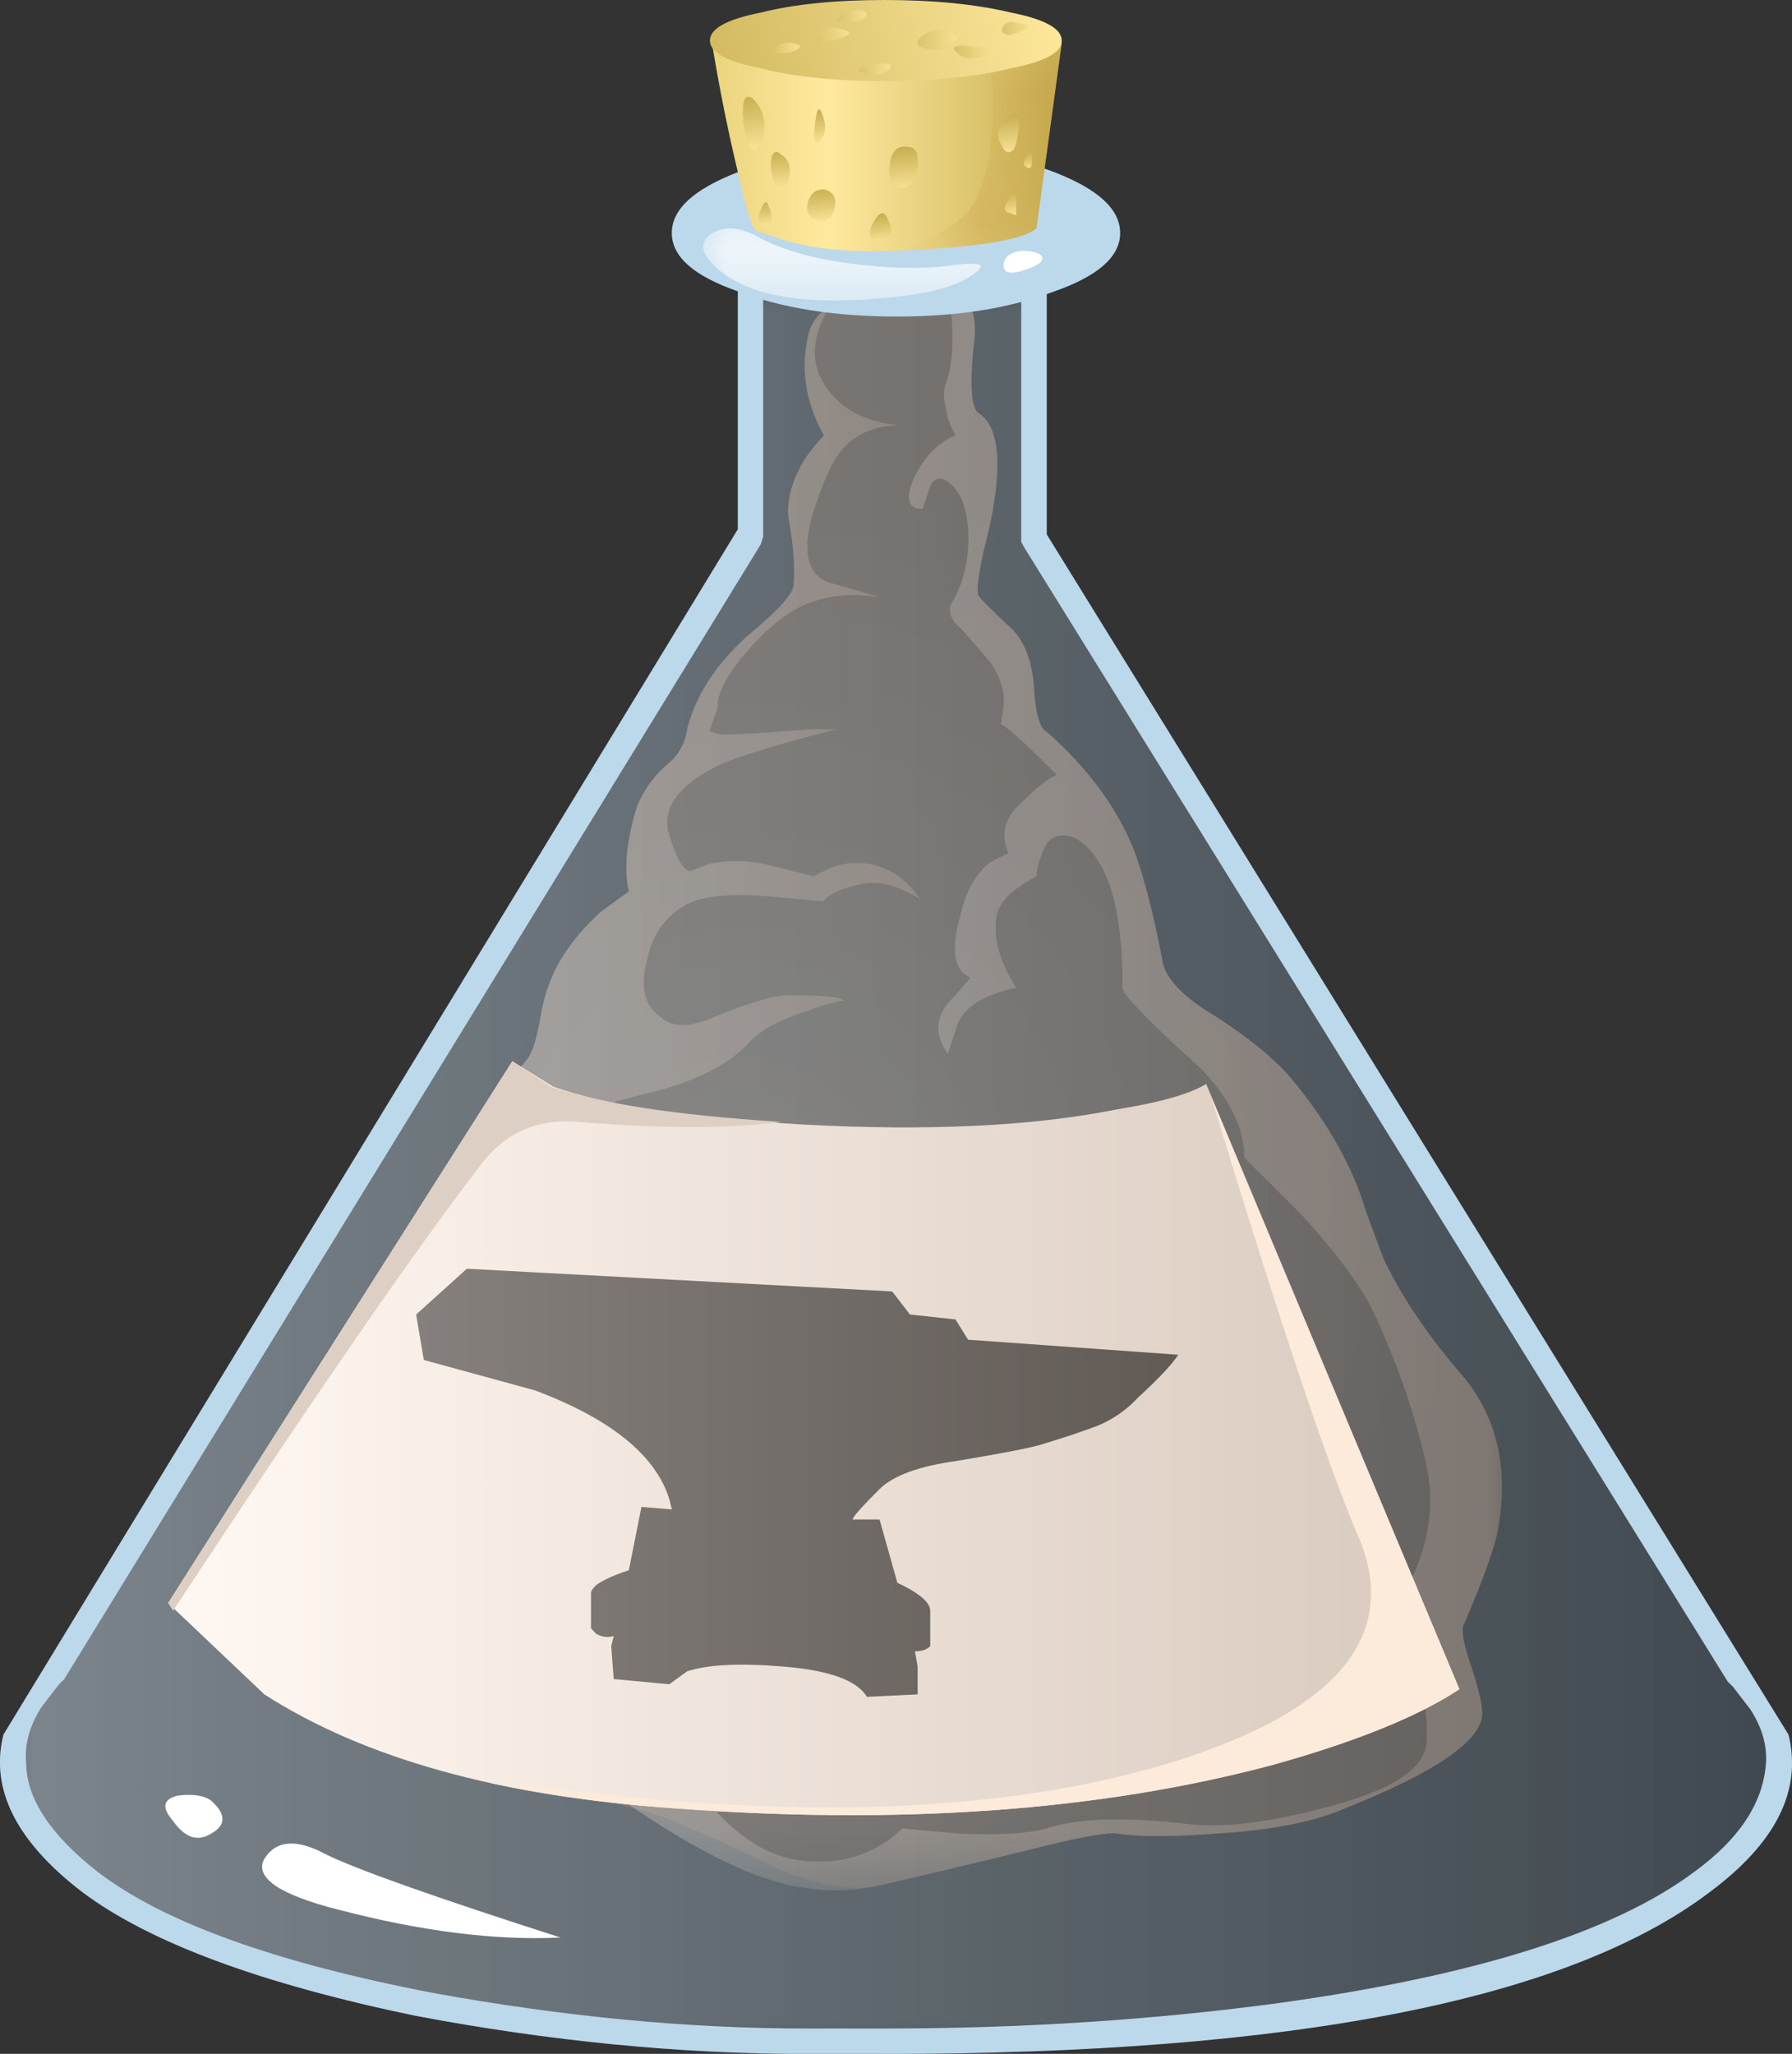 <svg xmlns="http://www.w3.org/2000/svg" viewBox="0 0 35.386 40.55"><rect x="0" y="0" width="35.386" height="40.55" fill="#333333" stroke="none"/><defs><clipPath id="k"><path d="M11 27.44h6v3h-6v-3z"/></clipPath><clipPath id="a"><path d="M0-.56h29v29H0v-29z"/></clipPath><clipPath id="q"><path d="M0-.56h29v29H0v-29z"/></clipPath><clipPath id="r"><path d="M0 0h29v29H0V0z"/></clipPath><clipPath id="ah"><path d="M14 29h3v4h-3v-4z"/></clipPath><clipPath id="b"><path d="M6 2.44h18v26H6v-26z"/></clipPath><clipPath id="ag"><path d="M14 29h3v4h-3v-4z"/></clipPath><clipPath id="u"><path d="M6 2.44h18v26H6v-26z"/></clipPath><clipPath id="v"><path d="M6 3h18v26H6V3z"/></clipPath><clipPath id="o"><path d="M14 29h3v4h-3v-4z"/></clipPath><clipPath id="c"><path d="M7 2.44h17v26H7v-26z"/></clipPath><clipPath id="n"><path d="M14 29h3v4h-3v-4z"/></clipPath><clipPath id="y"><path d="M7 2.44h17v26H7v-26z"/></clipPath><clipPath id="z"><path d="M7 3h17v26H7V3z"/></clipPath><clipPath id="ae"><path d="M0 0h29v33H0V0z"/></clipPath><clipPath id="ad"><path d="M0-.56h29v33H0v-33z"/></clipPath><clipPath id="d"><path d="M0-.56h29v29H0v-29z"/></clipPath><clipPath id="m"><path d="M0-.56h29v33H0v-33z"/></clipPath><clipPath id="D"><path d="M0-.56h29v29H0v-29z"/></clipPath><clipPath id="E"><path d="M0 0h29v29H0V0z"/></clipPath><clipPath id="aa"><path d="M11 28h5v2h-5v-2z"/></clipPath><clipPath id="e"><path d="M1 .44h13v28H1v-28z"/></clipPath><clipPath id="Z"><path d="M11 27.44h5v2h-5v-2z"/></clipPath><clipPath id="H"><path d="M1 .44h13v28H1v-28z"/></clipPath><clipPath id="I"><path d="M1 1h13v28H1V1z"/></clipPath><clipPath id="J"><path d="M12.734 28.48l.719-.32v-4.078L4.895 1.801l-2.36.519-1.519 1.282 11.718 20.679v4.199z"/></clipPath><clipPath id="f"><path d="M2373.1-18166h38.006v24.721H2373.1V-18166z"/></clipPath><clipPath id="l"><path d="M11 27.44h5v2h-5v-2z"/></clipPath><clipPath id="U"><path d="M11 28h6v3h-6v-3z"/></clipPath><clipPath id="T"><path d="M11 27.44h6v3h-6v-3z"/></clipPath><clipPath id="h"><path d="M14 .44h14v28H14v-28z"/></clipPath><clipPath id="i"><path d="M-1.018-34.35h17.5v35h-17.5v-35z"/></clipPath><clipPath id="N"><path d="M14 .44h14v28H14v-28z"/></clipPath><clipPath id="O"><path d="M14 1h14v28H14V1z"/></clipPath><clipPath id="P"><path d="M15.535 28.48v-4.199L27.254 3.602l-1.52-1.282-2.359-.519c.32.215.559.465.719.758.347.562.199.961-.438 1.203-.453.183-1.16.172-2.121-.043l-1.32-.36c.347.133.625.453.84.961.425.985.359 2.332-.2 4.039-.32.961-1.425 3.868-3.32 8.723-.933 2.426-1.84 4.758-2.719 7v4.078l.719.32z"/></clipPath><linearGradient id="ak" y2="14.88" gradientUnits="userSpaceOnUse" x2="-4.813" gradientTransform="matrix(-.096 .794 .794 .096 .015 32.44)" y1="14.88" x1="-5.644"><stop offset="0" stop-color="#ffe99e"/><stop offset="1" stop-color="#c9b054"/></linearGradient><linearGradient id="az" y2="-1.029" gradientUnits="userSpaceOnUse" x2="-19.394" gradientTransform="matrix(-.8 -.019 -.019 .8 .015 32.44)" y1="-1.029" x1="-20.469"><stop offset="0" stop-color="#ffe99e"/><stop offset="1" stop-color="#c9b054"/></linearGradient><linearGradient id="L" y2="-18154" gradientUnits="userSpaceOnUse" x2="2404.6" y1="-18154" x1="2375.5"><stop offset="0" stop-color="#fff"/><stop offset="1" stop-color="#fff"/></linearGradient><linearGradient id="V" y2="-1.093" gradientUnits="userSpaceOnUse" x2="6.65" gradientTransform="matrix(.8 0 0 .8 11.455 30.56)" y1="-1.093" x1=".05"><stop offset="0" stop-color="#c2e7ff"/><stop offset="1" stop-color="#88abc2"/></linearGradient><linearGradient id="W" y2="28.393" gradientUnits="userSpaceOnUse" x2="28.8" gradientTransform="matrix(.8 0 0 -.8 .015 32.44)" y1="28.393" x1="3.3"><stop offset="0" stop-color="#fff8f2"/><stop offset="1" stop-color="#d9c9bd"/></linearGradient><linearGradient id="X" y2="29.275" gradientUnits="userSpaceOnUse" x2="23.275" gradientTransform="matrix(.8 0 0 -.8 .015 32.44)" y1="29.275" x1="8.225"><stop offset="0" stop-color="#85807d"/><stop offset="1" stop-color="#615a55"/></linearGradient><linearGradient id="g" y2="-18154" gradientUnits="userSpaceOnUse" x2="2404.6" y1="-18154" x1="2375.5"><stop offset="0" stop-color="#fff"/><stop offset="1" stop-color="#fff" stop-opacity=".31"/></linearGradient><linearGradient id="F" y2="-17.7" gradientUnits="userSpaceOnUse" x2="35.332" gradientTransform="matrix(.8 0 0 .8 .015 28.88)" y1="-17.7" x1="-.018"><stop offset="0" stop-color="#fff"/><stop offset="1"/></linearGradient><linearGradient id="ab" y2="2.904" gradientUnits="userSpaceOnUse" x2="20.938" gradientTransform="matrix(.8 0 0 -.8 .015 32.44)" y1="2.904" x1="14.062"><stop offset="0" stop-color="#ebd47d"/><stop offset=".329" stop-color="#ffe99e"/><stop offset="1" stop-color="#c9b054"/></linearGradient><linearGradient id="B" y2="-11.675" gradientUnits="userSpaceOnUse" x2="8.587" gradientTransform="matrix(.8 0 0 .8 7.654 28.4)" y1="-11.675" x1=".012"><stop offset="0" stop-color="#d4cec9"/><stop offset="1" stop-color="#c4b1a5"/></linearGradient><linearGradient id="A" y2="-15.785" gradientUnits="userSpaceOnUse" x2="20.091" gradientTransform="matrix(.8 0 0 .8 7.654 28.4)" y1="-15.785" x1="1.8"><stop offset="0" stop-color="#d4cec9"/><stop offset="1" stop-color="#c4b1a5"/></linearGradient><linearGradient id="j" y2="-1.706" gradientUnits="userSpaceOnUse" x2="11.52" y1="-29.831" x1="4.02"><stop offset="0" stop-color="#fff"/><stop offset="1" stop-color="#fff" stop-opacity=".537"/></linearGradient><linearGradient id="s" y2="-17.7" gradientUnits="userSpaceOnUse" x2="35.332" gradientTransform="matrix(.8 0 0 .8 .015 28.88)" y1="-17.7" x1="-.018"><stop offset="0" stop-color="#c2e7ff"/><stop offset="1" stop-color="#88abc2"/></linearGradient><linearGradient id="ai" y2="-4.713" gradientUnits="userSpaceOnUse" x2="-11.865" gradientTransform="matrix(-.779 -.18 -.18 .779 .014 32.44)" y1="-4.713" x1="-20.64"><stop offset="0" stop-color="#ffe99e"/><stop offset="1" stop-color="#c9b054"/></linearGradient><linearGradient id="aj" y2="14.347" gradientUnits="userSpaceOnUse" x2="-4.066" gradientTransform="scale(-.8 .8) rotate(81.53 -23.527 20.264)" y1="14.347" x1="-5.254"><stop offset="0" stop-color="#ffe99e"/><stop offset="1" stop-color="#c9b054"/></linearGradient><linearGradient id="R" y2="-1.706" gradientUnits="userSpaceOnUse" x2="11.52" y1="-29.831" x1="4.02"><stop offset="0" stop-color="#fff"/><stop offset="1" stop-color="#fff"/></linearGradient><linearGradient id="al" y2="15.81" gradientUnits="userSpaceOnUse" x2="-3.834" gradientTransform="scale(-.8 .8) rotate(84.094 -22.49 20.265)" y1="15.81" x1="-4.563"><stop offset="0" stop-color="#ffe99e"/><stop offset="1" stop-color="#c9b054"/></linearGradient><linearGradient id="am" y2="17.369" gradientUnits="userSpaceOnUse" x2="-4.834" gradientTransform="scale(-.8 .8) rotate(83.829 -22.595 20.266)" y1="17.369" x1="-5.764"><stop offset="0" stop-color="#ffe99e"/><stop offset="1" stop-color="#c9b054"/></linearGradient><linearGradient id="an" y2="15.698" gradientUnits="userSpaceOnUse" x2="-5.381" gradientTransform="scale(-.8 .8) rotate(84.094 -22.49 20.265)" y1="15.698" x1="-6.11"><stop offset="0" stop-color="#ffe99e"/><stop offset="1" stop-color="#c9b054"/></linearGradient><linearGradient id="ao" y2="14.613" gradientUnits="userSpaceOnUse" x2="-5.399" gradientTransform="scale(-.8 .8) rotate(84.56 -22.307 20.266)" y1="14.613" x1="-5.926"><stop offset="0" stop-color="#ffe99e"/><stop offset="1" stop-color="#c9b054"/></linearGradient><linearGradient id="ap" y2="16.667" gradientUnits="userSpaceOnUse" x2="-6.365" gradientTransform="matrix(-.099 .794 .794 .099 .015 32.44)" y1="16.667" x1="-6.969"><stop offset="0" stop-color="#ffe99e"/><stop offset="1" stop-color="#c9b054"/></linearGradient><linearGradient id="aq" y2="19.448" gradientUnits="userSpaceOnUse" x2="-4.665" gradientTransform="matrix(-.096 .794 .794 .096 .015 32.44)" y1="19.448" x1="-5.497"><stop offset="0" stop-color="#ffe99e"/><stop offset="1" stop-color="#c9b054"/></linearGradient><linearGradient id="ar" y2="19.498" gradientUnits="userSpaceOnUse" x2="-5.564" gradientTransform="scale(-.8 .8) rotate(84.808 -22.21 20.265)" y1="19.498" x1="-6.116"><stop offset="0" stop-color="#ffe99e"/><stop offset="1" stop-color="#c9b054"/></linearGradient><linearGradient id="as" y2="19.732" gradientUnits="userSpaceOnUse" x2="-5.491" gradientTransform="matrix(-.099 .794 .794 .099 .015 32.44)" y1="19.732" x1="-5.894"><stop offset="0" stop-color="#ffe99e"/><stop offset="1" stop-color="#c9b054"/></linearGradient><linearGradient id="at" y2="-1.303" gradientUnits="userSpaceOnUse" x2="-14.836" gradientTransform="matrix(-.8 -.019 -.019 .8 .015 32.44)" y1="-1.303" x1="-15.912"><stop offset="0" stop-color="#ffe99e"/><stop offset="1" stop-color="#c9b054"/></linearGradient><linearGradient id="au" y2="-.683" gradientUnits="userSpaceOnUse" x2="-16.102" gradientTransform="matrix(-.8 -.017 -.017 .8 .015 32.44)" y1="-.683" x1="-17.277"><stop offset="0" stop-color="#ffe99e"/><stop offset="1" stop-color="#c9b054"/></linearGradient><linearGradient id="av" y2="-1.013" gradientUnits="userSpaceOnUse" x2="-15.646" gradientTransform="scale(-.8 .8) rotate(-1.123 2068.67 21.24)" y1="-1.013" x1="-16.921"><stop offset="0" stop-color="#ffe99e"/><stop offset="1" stop-color="#c9b054"/></linearGradient><linearGradient id="aw" y2="-1.085" gradientUnits="userSpaceOnUse" x2="-17.547" gradientTransform="matrix(-.8 -.013 -.013 .8 .014 32.44)" y1="-1.085" x1="-19.123"><stop offset="0" stop-color="#ffe99e"/><stop offset="1" stop-color="#c9b054"/></linearGradient><linearGradient id="ax" y2="-1.371" gradientUnits="userSpaceOnUse" x2="-18.39" gradientTransform="matrix(-.8 -.015 -.015 .8 .014 32.44)" y1="-1.371" x1="-19.765"><stop offset="0" stop-color="#ffe99e"/><stop offset="1" stop-color="#c9b054"/></linearGradient><linearGradient id="ay" y2="-1.716" gradientUnits="userSpaceOnUse" x2="-16.494" gradientTransform="scale(-.8 .8) rotate(-1.146 2027.288 21.217)" y1="-1.716" x1="-17.745"><stop offset="0" stop-color="#ffe99e"/><stop offset="1" stop-color="#c9b054"/></linearGradient><mask id="p"><g clip-path="url(#a)"><path d="M0-.56h29v29H0v-29z" fill-opacity=".309"/></g></mask><mask id="S"><g clip-path="url(#k)"><path d="M11 27.44h6v3h-6v-3z" fill-opacity=".309"/></g></mask><mask id="x"><g clip-path="url(#c)"><path d="M7 2.44h17v26H7v-26z" fill-opacity=".398"/></g></mask><mask id="Q"><g clip-path="url(#i)"><path d="M-1.018-34.35h17.5v35h-17.5v-35z" fill="url(#j)"/></g></mask><mask id="af"><g clip-path="url(#n)"><g clip-path="url(#o)"><path d="M16.773 32.32l-.398-2.922c-.187-.183-.895-.304-2.121-.359.586.242.945.469 1.082.68.293.426.398 1.16.32 2.199l1.117.402z" fill-rule="evenodd" fill="#a35700"/></g></g></mask><mask id="t"><g clip-path="url(#b)"><path d="M6 2.44h18v26H6v-26z" fill-opacity=".75"/></g></mask><mask id="Y"><g clip-path="url(#l)"><path d="M11 27.44h5v2h-5v-2z" fill-opacity=".762"/></g></mask><mask id="G"><g clip-path="url(#e)"><path d="M1 .44h13v28H1v-28z" fill-opacity=".641"/></g></mask><mask id="K"><g clip-path="url(#f)"><path d="M2373.1-18166h38.006v24.721H2373.1V-18166z" fill="url(#g)"/></g></mask><mask id="M"><g clip-path="url(#h)"><path d="M14 .44h14v28H14v-28z" fill-opacity=".191"/></g></mask><mask id="C"><g clip-path="url(#d)"><path d="M0-.56h29v29H0v-29z" fill-opacity=".18"/></g></mask><mask id="ac"><g clip-path="url(#m)"><path d="M0-.56h29v33H0v-33z" fill-opacity=".172"/></g></mask><radialGradient id="w" gradientUnits="userSpaceOnUse" cy="-62.741" cx="16368" gradientTransform="matrix(-.005 .8 .8 .005 143.66 -13080)" r="14.5"><stop offset="0" stop-color="#8f8b87"/><stop offset="1" stop-color="#7d746e"/></radialGradient></defs><g mask="url(#p)" transform="matrix(1.25 0 0 -1.25 0 40.55)"><g clip-path="url(#q)"><g clip-path="url(#r)" transform="translate(0 -.56)"><path d="M16.535 28.84v-4.281L28.254 5.602c.215-.883-.199-1.707-1.238-2.481C24.801 1.414 20.039.559 12.734.559c-2 0-4.05.203-6.16.601-2.453.508-4.215 1.16-5.281 1.961C.254 3.922-.16 4.746.055 5.602l11.601 19.039v4.238l4.879-.039z" fill-rule="evenodd" fill="url(#s)"/></g></g></g><g mask="url(#t)" transform="matrix(1.25 0 0 -1.25 0 40.55)"><g clip-path="url(#u)"><g clip-path="url(#v)" transform="translate(0 -.56)"><path d="M23.133 11.238c.535-.664.707-1.476.523-2.437-.054-.266-.226-.75-.523-1.442-.051-.078-.024-.281.082-.597.133-.403.199-.668.199-.801.027-.426-.691-.934-2.16-1.52-.481-.214-1.16-.347-2.039-.402-.695-.055-1.215-.055-1.559 0-.16.027-.656-.066-1.48-.277a202.155 202.155 0 00-2.203-.524c-.504-.133-1.118-.023-1.84.321-1.039.507-1.746.8-2.117.882-.883.184-1.668.825-2.36 1.918-.136.215-.601 1.149-1.402 2.801-.266.559-.051 1.453.641 2.68.695 1.254.988 2.055.878 2.398-.16.508-.144.95.043 1.321 0 .054.172.293.52.722.078.106.144.321.199.637.055.32.145.602.281.844.157.293.383.57.68.84l.438.316c-.079.348-.039.789.121 1.32.105.27.265.496.48.68.188.16.293.348.32.562.133.532.454 1.028.961 1.481.477.398.719.664.719.801.027.265 0 .625-.082 1.078-.023.265.055.558.242.879.106.16.211.293.321.402-.293.531-.375 1.067-.243 1.598.082.347.387.574.922.679.399.082.852.067 1.36-.039.293-.05.398-.347.32-.879-.055-.585-.027-.921.078-1 .375-.242.402-.972.082-2.199-.082-.375-.105-.601-.082-.679.027-.055.203-.231.52-.524.215-.211.336-.531.363-.957.023-.402.094-.629.199-.68.664-.589 1.133-1.226 1.399-1.921.16-.454.308-1.04.441-1.758.078-.242.305-.481.68-.723.558-.344.984-.68 1.281-1 .613-.719 1.023-1.437 1.238-2.16l.281-.758c.293-.613.719-1.242 1.278-1.883z" fill-rule="evenodd" fill="url(#w)"/></g></g></g><g mask="url(#x)" transform="matrix(1.25 0 0 -1.25 0 40.55)"><g clip-path="url(#y)"><g clip-path="url(#z)" transform="translate(0 -.56)"><path d="M15.812 21.559l.043.281c.024.215-.043.441-.199.68-.082.105-.242.292-.48.558-.137.11-.188.227-.16.363.211.348.304.747.277 1.2-.023.32-.105.547-.238.679-.16.16-.282.16-.36 0l-.121-.359c-.238 0-.281.172-.121.519.16.321.375.532.641.641a1.311 1.311 0 00-.16.481.62.62 0 000 .32c.054.156.082.266.082.316.05.348.039.735-.043 1.16l.082-.039c.293-.054.398-.347.32-.879-.055-.585-.027-.921.078-1 .375-.242.402-.972.082-2.199-.082-.375-.105-.601-.082-.679.027-.055.203-.227.52-.524.215-.211.336-.531.363-.957.023-.402.094-.629.199-.68.664-.586 1.133-1.226 1.399-1.921.16-.454.308-1.04.441-1.758.078-.242.305-.481.68-.723.558-.344.984-.68 1.281-1 .613-.719 1.023-1.437 1.238-2.16l.281-.758c.293-.613.719-1.242 1.278-1.883.535-.664.707-1.476.523-2.437-.054-.266-.226-.746-.523-1.442-.051-.078-.024-.281.082-.597.133-.403.199-.668.199-.801.027-.43-.691-.934-2.16-1.52-.481-.214-1.16-.347-2.039-.402-.695-.051-1.215-.051-1.559 0-.16.027-.656-.066-1.48-.277a202.155 202.155 0 00-2.203-.524c-.637-.16-1.293-.117-1.957.121-.536.188-1.204.547-2 1.082-.508.321-.817.934-.922 1.84 1.176-.883 1.855-1.441 2.039-1.679.535-.668 1.109-1 1.722-1a1.83 1.83 0 011.399.519l.879-.082c.64-.027 1.109 0 1.402.082.481.16 1.199.184 2.16.078.559-.078 1.293 0 2.2.242 1.066.266 1.613.614 1.64 1.039.027.399-.055.868-.242 1.399l-.277.68c.504.773.679 1.535.519 2.281s-.426 1.535-.801 2.359c-.187.426-.586.973-1.199 1.641l-.879.879c0 .453-.226.922-.683 1.402-.825.746-1.239 1.172-1.239 1.277 0 .907-.121 1.563-.359 1.961-.16.266-.336.414-.52.442-.16.027-.281-.039-.359-.199-.082-.188-.121-.336-.121-.442a2.426 2.426 0 01-.32-.199c-.215-.16-.321-.336-.321-.52-.027-.32.078-.668.321-1.043a2.15 2.15 0 01-.399-.117c-.269-.109-.441-.254-.523-.441l-.16-.481c-.211.293-.2.575.043.84l.32.36c-.27.109-.32.441-.16 1 .078.347.226.613.437.8.133.082.242.133.321.161-.133.292-.067.558.199.8.242.239.429.387.562.442-.507.504-.8.773-.883.797z" fill-rule="evenodd" fill="url(#A)"/><path d="M13.133 28.199c-.321-.504-.344-.945-.078-1.32.238-.348.625-.547 1.16-.598-.535 0-.906-.242-1.121-.722-.453-1.012-.453-1.598 0-1.758l.84-.242c-.454.082-.868.043-1.239-.118-.293-.136-.601-.386-.922-.761-.293-.348-.437-.625-.437-.84 0-.028-.043-.145-.121-.36-.027-.027.039-.054.199-.082.242 0 .695.028 1.359.082h.442c-.856-.214-1.469-.402-1.84-.558-.668-.32-.934-.695-.801-1.121.106-.348.215-.535.321-.563l.32.121c.265.055.547.055.84 0l.8-.199.239.121c.187.078.386.106.601.078.348-.054.625-.238.84-.558-.347.211-.656.293-.922.238-.347-.078-.547-.172-.597-.277-.243.023-.52.05-.84.078-.614.055-1.055.015-1.321-.121-.347-.184-.562-.492-.64-.918-.106-.403-.027-.696.238-.879.188-.16.481-.149.883.039.531.211.906.32 1.117.32.535 0 .828-.027.883-.082a3 3 0 01-.563-.16c-.425-.133-.734-.293-.918-.48-.32-.371-.882-.653-1.679-.84-.535-.133-.895-.25-1.082-.36-.321-.16-.504-.398-.559-.718-.16-1.629-.226-3.2-.199-4.719-.137.504-.242 1.277-.32 2.316-.055 1.016-.137 1.684-.243 2-.16.508-.144.95.039 1.321 0 .054.176.296.524.722.078.106.144.321.199.641.051.316.145.598.277.84.161.293.387.57.684.84l.438.32c-.079.344-.039.785.121 1.316.105.27.265.496.48.684a.85.85 0 01.32.558c.133.532.454 1.028.957 1.481.481.398.723.664.723.801.027.265 0 .625-.082 1.078-.023.265.055.558.242.879.106.16.211.293.321.402-.293.531-.375 1.067-.243 1.598.028.16.149.32.36.48z" fill-rule="evenodd" fill="url(#B)"/></g></g></g><g mask="url(#C)" transform="matrix(1.25 0 0 -1.25 0 40.55)"><g clip-path="url(#D)"><g clip-path="url(#E)" transform="translate(0 -.56)"><path d="M16.535 28.84v-4.281L28.254 5.602c.215-.883-.199-1.707-1.238-2.481C24.801 1.414 20.039.559 12.734.559c-2 0-4.05.203-6.16.601-2.453.508-4.215 1.16-5.281 1.961C.254 3.922-.16 4.746.055 5.602l11.601 19.039v4.238l4.879-.039z" fill-rule="evenodd" fill="url(#F)"/></g></g></g><path d="M15.069 10.6l-.049.152L1.27 33.15l-.103.102-.347.45c-.234.365-.336.732-.303 1.098 0 .697.47 1.416 1.402 2.149 1.298 1 3.516 1.801 6.65 2.401 2.563.465 5.015.699 7.348.699h1.55c2.7 0 5.282-.167 7.753-.498 3.896-.537 6.645-1.401 8.246-2.602.87-.635 1.334-1.334 1.403-2.1.034-.367-.069-.733-.304-1.099l-.346-.449-.103-.102L20.22 10.8l-.054-.102v-5L15.07 5.65v4.95zm5.6-5.4v5.351l14.648 23.696c.27 1.104-.248 2.134-1.547 3.102-2.804 2.133-8.233 3.202-16.304 3.202h-1.549c-2.5 0-5.067-.254-7.7-.751-3.066-.635-5.268-1.45-6.6-2.451C.316 36.347-.2 35.317.068 34.247L14.57 10.45V5.15l6.099.049z" fill-rule="evenodd" fill="#bcd8eb"/><g mask="url(#G)" transform="matrix(1.25 0 0 -1.25 0 40.55)"><g clip-path="url(#H)"><g clip-path="url(#I)" transform="translate(0 -.56)"><g clip-path="url(#J)"><g mask="url(#K)" transform="rotate(-104.934 6544.885 -6521.733) scale(.8)"><path d="M12.734 28.48l.719-.32v-4.078L4.895 1.801l-2.36.519-1.519 1.282 11.718 20.679v4.199z" fill-rule="evenodd" fill="url(#L)"/></g></g></g></g></g><g mask="url(#M)" transform="matrix(1.25 0 0 -1.25 0 40.55)"><g clip-path="url(#N)"><g clip-path="url(#O)" transform="translate(0 -.56)"><g clip-path="url(#P)"><g mask="url(#Q)" transform="matrix(.8 0 0 .8 14.815 28.48)"><path d="M15.535 28.48v-4.199L27.254 3.602l-1.52-1.282-2.359-.519c.32.215.559.465.719.758.347.562.199.961-.438 1.203-.453.183-1.16.172-2.121-.043l-1.32-.36c.347.133.625.453.84.961.425.985.359 2.332-.2 4.039-.32.961-1.425 3.868-3.32 8.723-.933 2.426-1.84 4.758-2.719 7v4.078l.719.32z" fill-rule="evenodd" fill="url(#R)"/></g></g></g></g></g><path d="M6.416 36.601c.6.299 2.153.85 4.653 1.652-1.269.062-2.734-.118-4.399-.553-1.167-.298-1.65-.635-1.45-1.001.229-.367.63-.4 1.196-.098zM4.17 35.551c.297.264.297.484 0 .65-.269.166-.517.083-.752-.249-.234-.268-.2-.435.102-.503.299-.034.514 0 .65.102z" fill-rule="evenodd" fill="#fff"/><g mask="url(#S)" transform="matrix(1.25 0 0 -1.25 0 40.55)"><g clip-path="url(#T)"><g clip-path="url(#U)" transform="translate(0 -.56)"><path d="M15.656 30.398c.559-.078.906-.21 1.039-.398.055-.078.067-.293.039-.641 0-.238-.586-.414-1.761-.519-1.172-.078-2.078-.039-2.719.121-.559.133-.813.387-.758.758.027.32.211.535.559.64.828.266 2.027.282 3.601.039z" fill-rule="evenodd" fill="url(#V)"/></g></g></g><path d="M19.055 15.319l4-9.559c-.641-.425-1.625-.828-2.961-1.199-2.719-.723-5.867-.949-9.438-.683-2.75.187-4.906.789-6.48 1.8L2.656 7.12l5.438 8.558.64-.398c.801-.293 2.121-.492 3.961-.602 1.973-.105 3.625-.027 4.961.242.664.106 1.133.239 1.399.399z" fill-rule="evenodd" fill="url(#W)" transform="matrix(1.25 0 0 -1.25 0 40.55)"/><path d="M26.87 30.449c-.6-1.367-1.586-4.297-2.954-8.799l4.903 11.7c-.802.531-2.032 1.035-3.702 1.499-3.398.903-7.333 1.186-11.797.853a26.926 26.926 0 01-3.653-.502l.85.049c5.103.703 9.302.552 12.603-.449 3.232-1.001 4.482-2.451 3.75-4.351z" fill-rule="evenodd" fill="#fceadb"/><path d="M15.42 22.149c-1.035.136-2.369.136-4.004 0-.766-.064-1.382.185-1.846.751-1.269 1.631-3.32 4.6-6.152 8.901l-.098-.151 6.797-10.698.752.498c.932.332 2.451.566 4.551.699z" fill-rule="evenodd" fill="#ddcfc3"/><path d="M15.094 9.362c-.586-.082-.985-.231-1.199-.442-.348-.347-.481-.507-.399-.48h.399l.281-1c.344-.16.519-.309.519-.441V6.44c-.054-.055-.133-.082-.242-.082l.043-.238v-.442l-.801-.039c-.16.266-.613.426-1.359.481-.668.054-1.16.027-1.481-.078l-.281-.204-.879.082-.039.52.039.16a.337.337 0 00-.281.039l-.078.082v.559c0 .027.023.066.078.121.106.078.281.16.52.238l.199 1 .48-.039-.039.16c-.215.692-.918 1.266-2.121 1.719l-1.758.481-.121.718.801.723 6.719-.359.281-.364.719-.078.199-.32 3.32-.238c-.105-.161-.32-.387-.64-.68a1.804 1.804 0 00-.637-.442 13.356 13.356 0 00-.84-.281c-.137-.051-.601-.144-1.402-.277z" fill-rule="evenodd" fill="url(#X)" transform="matrix(1.25 0 0 -1.25 0 40.55)"/><path d="M15.669 4.649c.532.17 1.201.253 1.997.253.771 0 1.435-.083 2.001-.253.533-.133.802-.313.802-.548 0-.234-.269-.434-.802-.6-.566-.166-1.23-.249-2-.249-.797 0-1.466.083-1.998.25-.567.165-.85.365-.85.6 0 .23.283.414.85.547zm5.151-1.25c.865.336 1.299.732 1.299 1.201s-.434.849-1.299 1.153c-.869.33-1.904.497-3.1.497-1.235 0-2.285-.166-3.15-.498-.869-.303-1.304-.683-1.304-1.152s.435-.865 1.304-1.201c.865-.333 1.915-.499 3.15-.499 1.196 0 2.231.166 3.1.499z" fill-rule="evenodd" fill="#bcd8eb"/><g mask="url(#Y)" transform="matrix(1.25 0 0 -1.25 0 40.55)"><g clip-path="url(#Z)"><g clip-path="url(#aa)" transform="translate(0 -.56)"><path d="M11.934 29.281c.375-.215.867-.359 1.48-.441.586-.078 1.106-.094 1.563-.039.531.078.652.027.359-.16-.27-.188-.774-.309-1.52-.36-1.336-.109-2.214.106-2.64.641-.11.16-.082.293.078.398.187.106.414.094.68-.039z" fill-rule="evenodd" fill="#fff"/></g></g></g><path d="M20.166 4.951c.2 0 .336.034.4.098.069.102-.064.2-.4.302-.23.064-.347.03-.347-.102 0-.166.117-.264.347-.298z" fill-rule="evenodd" fill="#fff"/><path d="M16.773 31.76l-.398-2.922c-.187-.183-.934-.304-2.242-.359-.692-.027-1.266.027-1.719.16l-.48.16c-.079.133-.161.387-.239.762a28.381 28.381 0 00-.441 2.16l5.519.039z" fill-rule="evenodd" fill="url(#ab)" transform="matrix(1.25 0 0 -1.25 0 40.55)"/><g mask="url(#ac)" transform="matrix(1.25 0 0 -1.25 0 40.55)"><g clip-path="url(#ad)"><g clip-path="url(#ae)" transform="translate(0 -.56)"><g clip-path="url(#ag)" mask="url(#af)"><g clip-path="url(#ah)"><path d="M16.773 32.32l-.398-2.922c-.187-.183-.895-.304-2.121-.359.586.242.945.469 1.082.68.293.426.398 1.16.32 2.199l1.117.402z" fill-rule="evenodd" fill="#a35700"/></g></g></g></g></g><path d="M16.773 31.799c0-.187-.265-.332-.8-.437-.559-.137-1.227-.203-2-.203-.774 0-1.426.066-1.957.203-.536.105-.801.25-.801.437 0 .188.265.336.801.442.531.133 1.183.199 1.957.199.773 0 1.441-.066 2-.199.535-.106.8-.254.8-.442z" fill-rule="evenodd" fill="url(#ai)" transform="matrix(1.25 0 0 -1.25 0 40.55)"/><path d="M11.895 30.881c.16-.16.214-.363.16-.601-.082-.238-.16-.281-.239-.121-.054.16-.082.336-.082.519 0 .215.055.282.161.203z" fill-rule="evenodd" fill="url(#aj)" transform="matrix(1.25 0 0 -1.25 0 40.55)"/><path d="M12.336 29.999c.133-.079.172-.211.117-.399-.051-.16-.117-.187-.199-.082a.84.84 0 00-.078.363c.023.161.078.2.16.118z" fill-rule="evenodd" fill="url(#ak)" transform="matrix(1.25 0 0 -1.25 0 40.55)"/><path d="M12.973 30.678c.082-.183.082-.332 0-.437-.051-.106-.09-.094-.118.039.028.375.067.508.118.398z" fill-rule="evenodd" fill="url(#al)" transform="matrix(1.25 0 0 -1.25 0 40.55)"/><path d="M14.336 30.12c.133 0 .184-.106.16-.321-.027-.238-.121-.347-.281-.32-.133.027-.188.149-.16.359.027.215.121.309.281.282z" fill-rule="evenodd" fill="url(#am)" transform="matrix(1.25 0 0 -1.25 0 40.55)"/><path d="M13.055 29.44c.133-.055.172-.16.121-.32-.055-.16-.149-.215-.281-.16-.133.054-.172.16-.122.32.055.133.149.187.282.16z" fill-rule="evenodd" fill="url(#an)" transform="matrix(1.25 0 0 -1.25 0 40.55)"/><path d="M12.133 29.202c.055-.11.066-.188.043-.242-.028-.079-.067-.106-.121-.079-.082.028-.094.106-.039.239.05.133.093.16.117.082z" fill-rule="evenodd" fill="url(#ao)" transform="matrix(1.25 0 0 -1.25 0 40.55)"/><path d="M14.016 28.999c.078-.161.078-.266 0-.321-.082-.078-.161-.078-.243 0-.05.055-.039.149.043.282.079.132.145.148.2.039z" fill-rule="evenodd" fill="url(#ap)" transform="matrix(1.25 0 0 -1.25 0 40.55)"/><path d="M16.094 30.518c0-.183-.028-.332-.078-.437-.082-.082-.149-.055-.2.078-.082.136-.054.269.079.402.132.133.199.117.199-.043z" fill-rule="evenodd" fill="url(#aq)" transform="matrix(1.25 0 0 -1.25 0 40.55)"/><path d="M16.055 29.401v-.359l-.121.039c-.079.027-.079.093 0 .199.082.16.121.199.121.121z" fill-rule="evenodd" fill="url(#ar)" transform="matrix(1.25 0 0 -1.25 0 40.55)"/><path d="M16.293 30.042c.027-.215 0-.297-.078-.243-.055.028-.055.082 0 .161.055.132.078.16.078.082z" fill-rule="evenodd" fill="url(#as)" transform="matrix(1.25 0 0 -1.25 0 40.55)"/><path d="M12.535 31.76c.106-.027.133-.054.078-.082-.051-.05-.144-.078-.277-.078-.137 0-.16.028-.082.078.082.082.176.11.281.082z" fill-rule="evenodd" fill="url(#at)" transform="matrix(1.25 0 0 -1.25 0 40.55)"/><path d="M13.496 32.28c.184 0 .238-.039.16-.121-.054-.051-.16-.078-.32-.078-.109 0-.137.027-.082.078.055.082.133.121.242.121z" fill-rule="evenodd" fill="url(#au)" transform="matrix(1.25 0 0 -1.25 0 40.55)"/><path d="M13.176 31.999c.371-.051.304-.133-.203-.239-.078.028-.078.078 0 .16.054.079.121.106.203.079z" fill-rule="evenodd" fill="url(#av)" transform="matrix(1.25 0 0 -1.25 0 40.55)"/><path d="M14.855 31.96c.266-.028.333-.094.2-.2-.16-.105-.305-.132-.442-.082-.133.028-.16.082-.078.16a.425.425 0 00.32.122z" fill-rule="evenodd" fill="url(#aw)" transform="matrix(1.25 0 0 -1.25 0 40.55)"/><path d="M15.535 31.678c.215-.023.227-.066.039-.117-.187-.055-.32-.055-.398 0-.215.16-.094.199.359.117z" fill-rule="evenodd" fill="url(#ax)" transform="matrix(1.25 0 0 -1.25 0 40.55)"/><path d="M13.895 31.44c.187 0 .226-.039.121-.121-.133-.078-.254-.094-.36-.039-.109.027-.121.055-.043.082a.524.524 0 00.282.078z" fill-rule="evenodd" fill="url(#ay)" transform="matrix(1.25 0 0 -1.25 0 40.55)"/><path d="M16.055 32.081c.293-.028.254-.094-.121-.2-.106.028-.133.079-.079.161.051.05.118.066.2.039z" fill-rule="evenodd" fill="url(#az)" transform="matrix(1.25 0 0 -1.25 0 40.55)"/></svg>